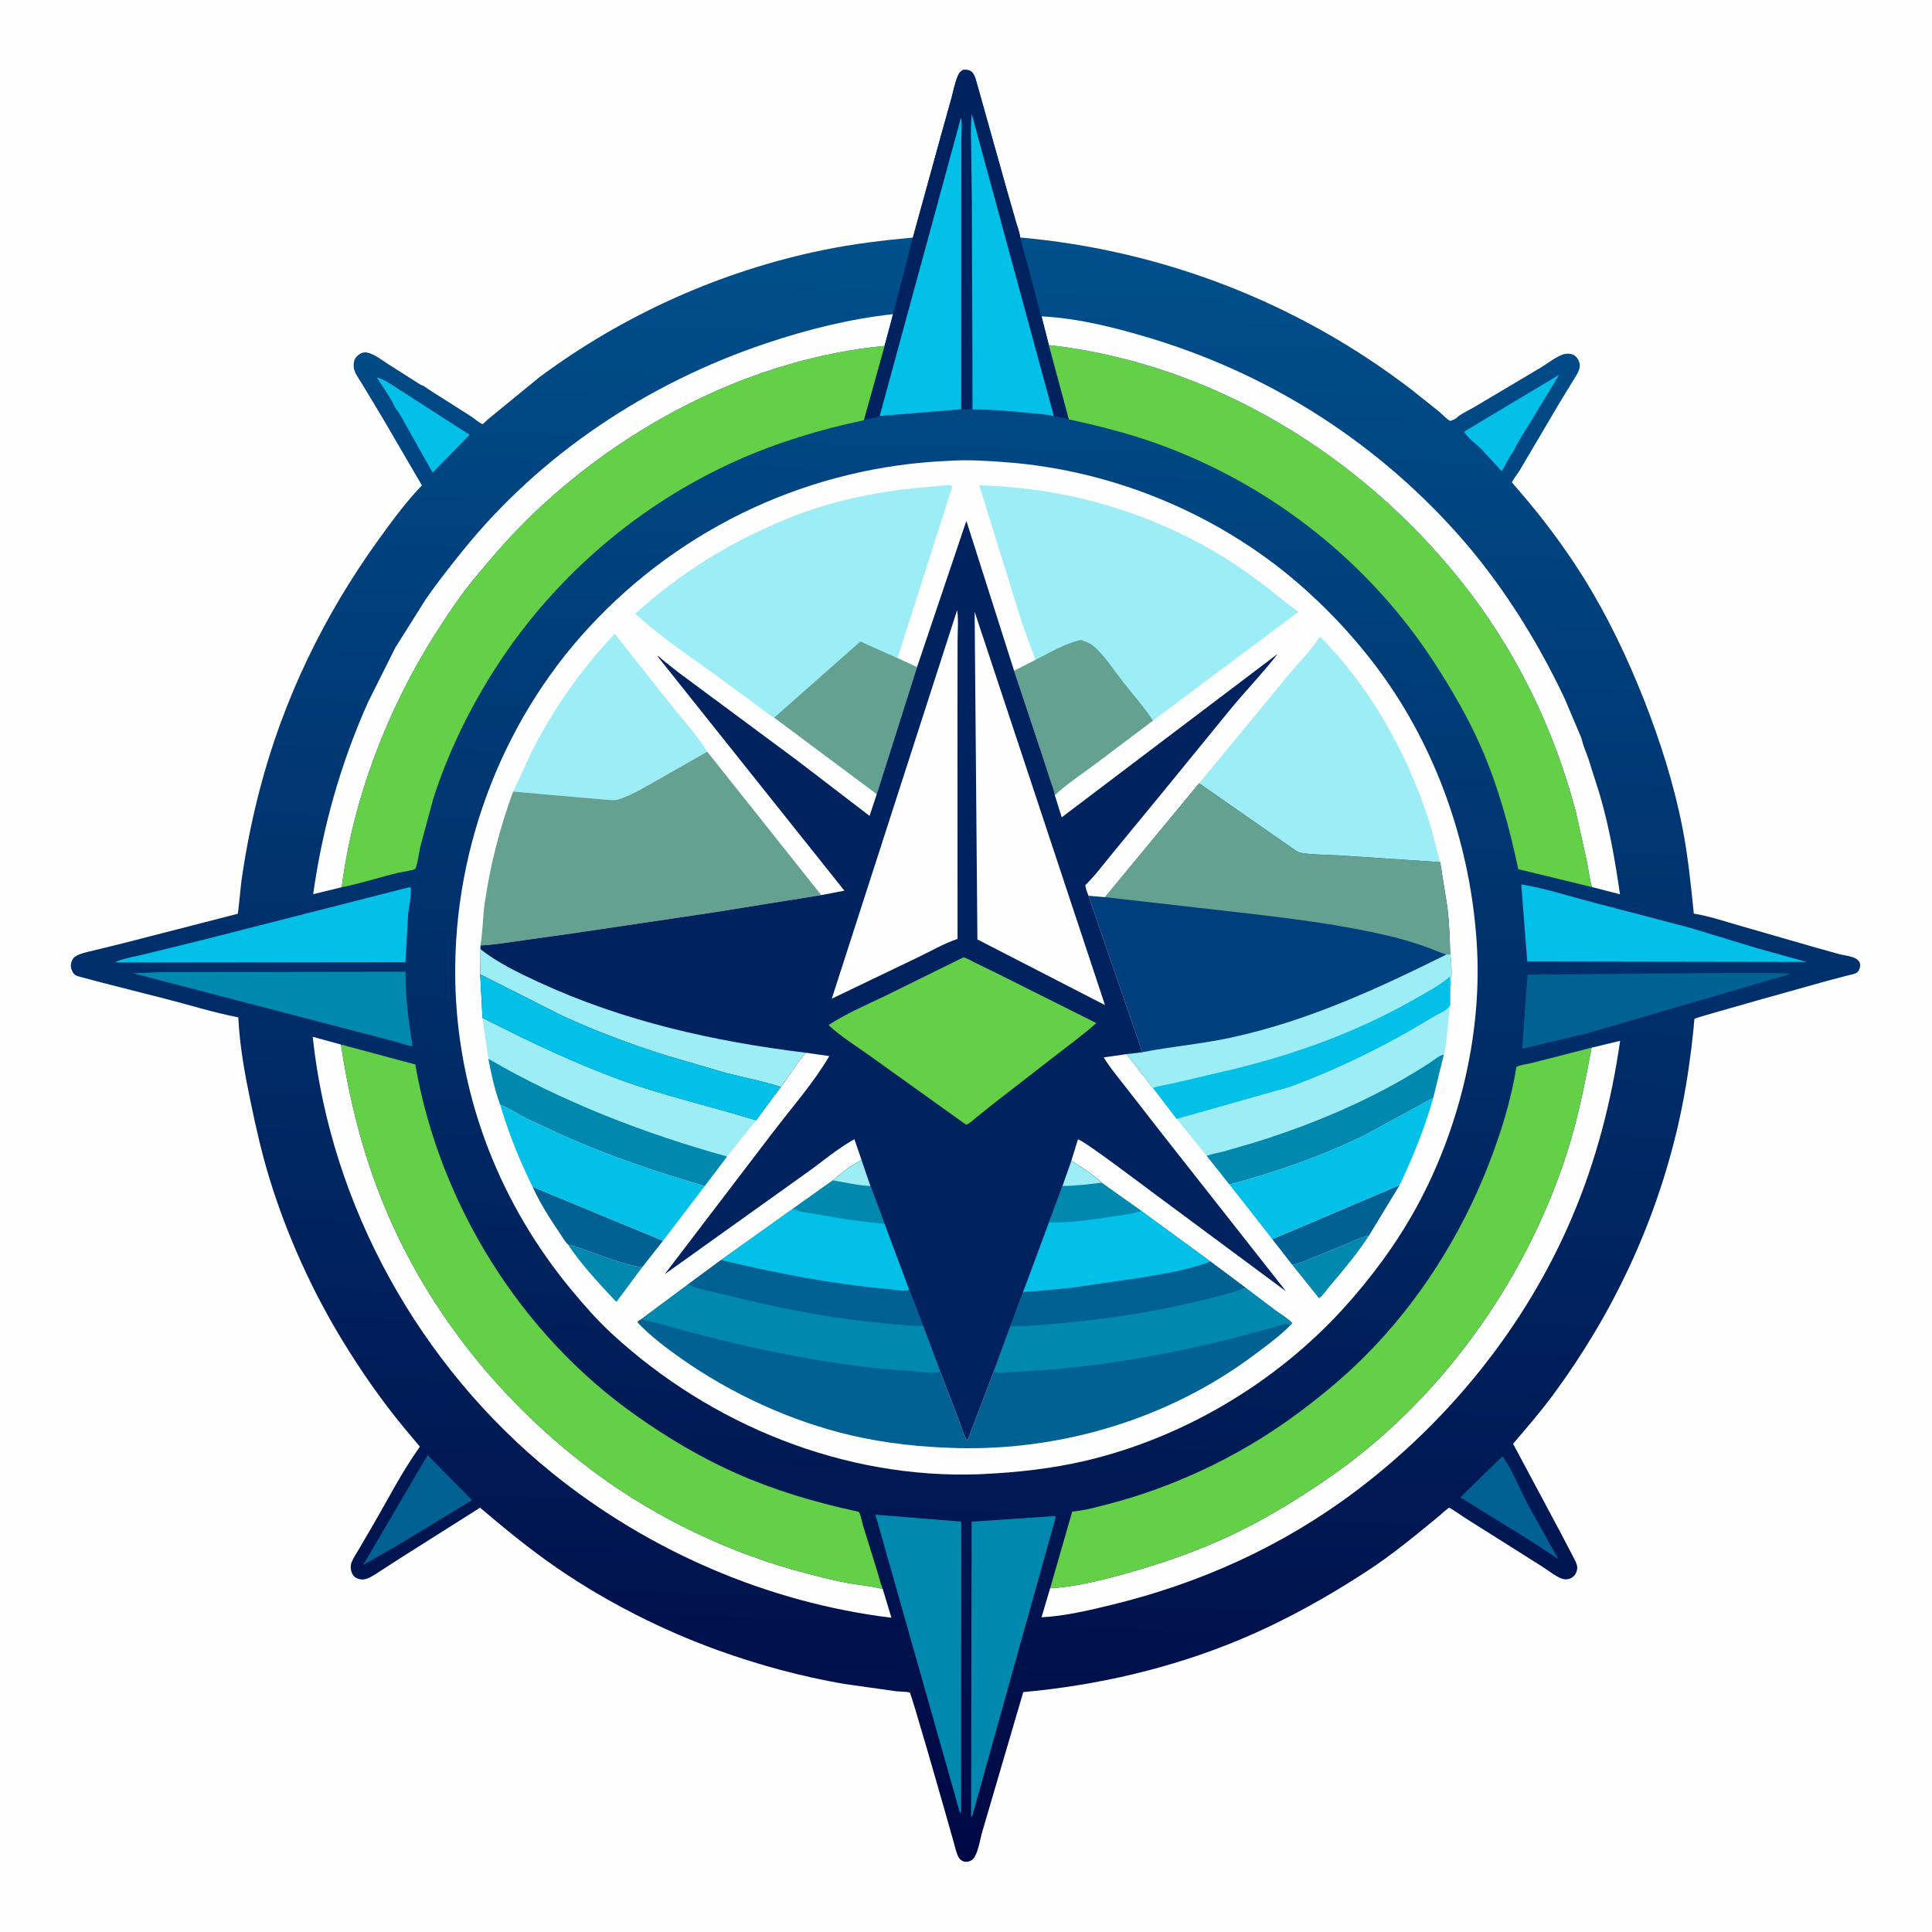 <svg version="1.1" xmlns="http://www.w3.org/2000/svg" style="display: block;" viewBox="0 0 2048 2048" width="1024" height="1024">
<defs>
	<linearGradient id="Gradient1" gradientUnits="userSpaceOnUse" x1="994.229" y1="1972.13" x2="1046.41" y2="250.709">
		<stop class="stop0" offset="0" stop-opacity="1" stop-color="rgb(0,8,67)"/>
		<stop class="stop1" offset="1" stop-opacity="1" stop-color="rgb(0,80,140)"/>
	</linearGradient>
</defs>
<path transform="translate(0,0)" fill="rgb(254,254,254)" d="M -0 -0 L 2048 0 L 2048 2048 L -0 2048 L -0 -0 z"/>
<path transform="translate(0,0)" fill="url(#Gradient1)" d="M 967.676 251.814 L 999.057 138 L 1008.57 104.028 C 1010.64 96.356 1012.23 87.638 1015.39 80.345 C 1016.84 77.001 1017.92 75.921 1021 74.035 C 1025.26 74.041 1027.9 73.764 1030.99 77.255 C 1032.93 79.453 1033.83 82.531 1034.69 85.284 L 1067.42 201.838 L 1077.01 235.233 C 1078.52 240.459 1080.87 246.374 1081.47 251.765 C 1232.78 265.252 1376.64 321.015 1497.1 413.683 L 1526.19 436.901 C 1528.48 438.847 1534.67 445.376 1537 446.007 C 1538.36 446.376 1542.36 444.054 1543.67 443.396 C 1547.28 439.202 1557.71 434.596 1562.88 431.469 L 1632.9 389.87 C 1640.21 385.568 1649.18 378.23 1657.1 375.665 C 1660.84 374.452 1665.93 374.666 1669.22 376.944 C 1672.84 379.441 1675.29 385.04 1674.52 389.375 C 1673.64 394.255 1670.18 399.153 1667.63 403.339 L 1653.85 425.884 L 1610.56 499.234 C 1609.04 501.814 1603.15 509.048 1602.76 511.494 C 1602.76 511.495 1604.28 513.263 1604.54 513.561 L 1610.16 520.066 C 1634.83 548.476 1658.62 580.283 1678.55 612.202 C 1704.17 653.235 1725.08 697.112 1742.77 742.059 C 1760.15 786.22 1774.73 832.221 1783.76 878.874 C 1789.52 908.662 1792.38 938.355 1795.53 968.467 C 1811.29 971.019 1827.3 976.381 1842.67 980.804 L 1920.97 1003.39 L 1949.64 1011.44 C 1954.8 1012.75 1964.68 1013.75 1968.7 1017.06 C 1970.58 1018.61 1971.83 1020.5 1971.87 1023 C 1971.92 1025.77 1970.74 1029.16 1968.5 1030.91 C 1966.48 1032.5 1961.55 1033.3 1958.97 1033.95 L 1936.88 1039.73 C 1926.07 1042.76 1797.49 1078.61 1796.28 1079.93 C 1795.89 1080.36 1795.52 1087.58 1795.42 1088.56 L 1793.02 1110.5 C 1789.56 1138.39 1784.97 1166.22 1778.64 1193.6 C 1754.75 1296.79 1709.73 1392.53 1646.99 1477.73 C 1633.56 1495.96 1618.64 1513.25 1603.92 1530.45 L 1653.6 1623.43 L 1667.11 1649.26 C 1668.84 1652.7 1671.56 1657.14 1671.92 1661 C 1672.22 1664.11 1670.85 1667.95 1668.75 1670.24 C 1665.64 1673.65 1660.93 1674.97 1656.5 1673.67 C 1649.47 1671.61 1641.33 1664.69 1635.02 1660.78 L 1551.78 1608.28 C 1549.79 1607.04 1537.47 1598.22 1536.07 1598.3 C 1535.15 1598.35 1526.74 1605.98 1525.47 1607.03 C 1500.72 1627.45 1475.96 1647.93 1449.03 1665.5 C 1406.13 1693.48 1361.47 1718.39 1314.14 1738.14 C 1241.37 1768.5 1163.07 1786.6 1084.7 1793.7 L 1041.43 1941.1 C 1038.99 1949.05 1037.02 1964.2 1031.8 1970.28 C 1030.07 1972.29 1027.1 1973.56 1024.46 1973.58 C 1020.76 1973.61 1017.7 1971.7 1016 1968.5 C 1013.57 1963.94 1012.39 1957.66 1010.92 1952.65 L 1001.67 1920.12 C 998.212 1907.88 966.101 1795.57 964.423 1794.25 C 963.18 1793.27 952.805 1793.1 950.43 1792.85 L 895 1785.06 C 849.732 1777.26 804.989 1765.15 761.768 1749.61 C 702.111 1728.16 643.17 1698.26 590.873 1662.4 C 562.141 1642.7 535.422 1620.73 508.887 1598.23 L 427.925 1649.41 L 404.237 1664.66 C 398.988 1668.07 393.295 1672.31 387.193 1673.96 C 383.774 1674.89 379.439 1674.01 376.527 1671.99 C 373.863 1670.14 372.649 1667.09 372.068 1664 C 371.586 1661.44 371.71 1658.68 372.668 1656.24 C 374.57 1651.39 377.869 1646.6 380.5 1642.1 L 395.768 1615.97 C 411.416 1589.09 426.159 1560.06 444.267 1534.79 C 445.506 1533.06 444.966 1533.51 443.766 1531.98 L 429.353 1514.76 C 405.207 1485.7 383.608 1454.65 363.867 1422.44 C 330.731 1368.38 303.81 1308.69 285.305 1248.07 C 277.474 1222.42 271.545 1196.07 266.032 1169.84 C 259.749 1139.95 254.023 1109.01 252.621 1078.43 C 226.368 1073.4 200.431 1065.17 174.524 1058.57 L 106.994 1041.36 L 87 1036.03 C 84.449 1035.33 80.9 1034.78 78.934 1032.91 C 76.926 1031 75.266 1027.11 75.107 1024.37 C 74.906 1020.94 76.423 1016.38 79.292 1014.32 C 84.558 1010.54 92.635 1009.16 98.848 1007.63 L 130 999.997 C 141.526 997.116 252.009 968.646 252.016 968.636 C 252.537 967.948 255.205 939.241 255.731 935.43 C 260.253 902.657 266.747 870.1 275.045 838.074 C 300.003 741.751 343.154 652.671 401.227 572.111 C 415.442 552.392 430.429 532.054 447.212 514.473 L 404.992 442.134 L 383.355 406.216 C 380.164 400.921 375.032 394.596 374.926 388.313 C 374.844 383.478 375.458 380.38 379.044 377.05 C 381.725 374.561 385.205 373.038 388.842 373.658 C 396.218 374.917 404.48 381.509 410.768 385.523 L 446.004 407.944 C 448.711 408.409 454.561 412.992 457.152 414.599 L 499.531 441.497 C 502.24 443.297 508.699 448.865 511.554 449.534 C 512.036 449.646 516.247 445.397 517.772 444.057 L 571.618 399.995 C 660.831 333.698 764.128 287.282 873.074 264.945 C 904.289 258.545 935.975 254.754 967.676 251.814 z"/>
<path transform="translate(0,0)" fill="rgb(3,192,232)" d="M 419.394 433.05 C 414.204 421.652 406.176 410.574 399.327 400.077 C 408.76 402.27 420.318 411.594 429.017 416.626 L 429.665 417.148 L 497.81 460.889 L 458.592 501.005 L 431.746 453.159 C 427.984 446.669 424.282 438.711 419.394 433.05 z"/>
<path transform="translate(0,0)" fill="rgb(3,192,232)" d="M 1552.14 457.522 L 1652.81 397.24 L 1623.31 445.772 C 1616.97 456.166 1609.66 466.939 1604.57 477.978 C 1599.71 484.482 1596.11 492.53 1591.91 499.545 L 1570.15 475.859 C 1565.29 470.999 1554.72 463.581 1552.14 457.522 z"/>
<path transform="translate(0,0)" fill="rgb(1,97,147)" d="M 1592.73 1543.63 C 1603.33 1558.79 1610.64 1577.53 1619.1 1594.02 L 1651.79 1652.6 L 1624.59 1634.61 L 1547.99 1587.27 L 1592.73 1543.63 z"/>
<path transform="translate(0,0)" fill="rgb(1,97,147)" d="M 453.278 1542.52 L 500.329 1590.19 L 416.847 1640.86 L 384.981 1658.87 L 453.278 1542.52 z"/>
<path transform="translate(0,0)" fill="rgb(1,136,174)" d="M 171.539 1030.45 L 429.888 1030.08 C 429.671 1056.15 433.023 1083.05 437.332 1108.71 C 435.436 1109.73 420.606 1104.67 417.335 1103.71 L 141.023 1031.65 L 171.539 1030.45 z"/>
<path transform="translate(0,0)" fill="rgb(1,97,147)" d="M 1815.78 1031.47 L 1869.32 1031.41 C 1878.64 1031.57 1888.5 1031.18 1897.72 1032.43 L 1682.67 1095.31 L 1613.66 1111.64 L 1619.19 1033.2 L 1815.78 1031.47 z"/>
<path transform="translate(0,0)" fill="rgb(3,192,232)" d="M 433.825 940.5 L 435.459 940.83 C 436.246 949.424 433.463 960.317 432.648 969.076 L 429.808 1019.89 L 125.5 1020.24 L 122.442 1019.63 C 131.537 1015.79 143.635 1013.88 153.28 1011.48 L 217.789 995.624 L 433.825 940.5 z"/>
<path transform="translate(0,0)" fill="rgb(3,192,232)" d="M 1612.61 937.459 C 1638.49 941.79 1664.77 950.476 1690.27 956.985 L 1791.91 983.631 L 1862.4 1005.09 L 1915 1019.71 L 1618.98 1019.22 L 1612.61 937.459 z"/>
<path transform="translate(0,0)" fill="rgb(1,136,174)" d="M 928.058 1605.64 L 1018.99 1612.95 L 1018.83 1920.5 C 1018.44 1920.9 1017.99 1921.24 1017.56 1921.6 L 928.058 1605.64 z"/>
<path transform="translate(0,0)" fill="rgb(1,136,174)" d="M 1112.91 1607.43 L 1118 1607.03 L 1119.05 1608.5 L 1031.26 1922.78 C 1030.75 1924.65 1031.05 1924.72 1029.4 1925.96 L 1029.94 1613.02 L 1112.91 1607.43 z"/>
<path transform="translate(0,0)" fill="rgb(254,254,254)" d="M 1687.16 1110.57 L 1717.38 1103.32 C 1708.24 1167.45 1691.81 1230.66 1666.41 1290.38 C 1617.66 1405.02 1536.59 1505.75 1437.3 1580.54 C 1359.8 1638.92 1272.25 1678.43 1178.13 1701.25 C 1153.85 1707.14 1129.07 1713.04 1104.06 1714.41 L 1113.21 1683.6 C 1139.13 1682.19 1166.19 1675.49 1191.16 1668.6 C 1230.25 1657.82 1269.37 1644.3 1306.03 1626.91 C 1341.43 1610.12 1374.52 1589.81 1406.8 1567.72 C 1525.02 1486.83 1615.77 1360.61 1660.13 1224.83 C 1672.39 1187.29 1679.93 1149.31 1687.16 1110.57 z"/>
<path transform="translate(0,0)" fill="rgb(254,254,254)" d="M 935.769 1684.47 L 944.934 1714.88 C 814.024 1698.94 687.686 1644.16 585.321 1561.41 C 445.253 1448.2 350.571 1278.5 331.482 1099.04 L 361.481 1107.28 C 370.297 1166.05 384.676 1223.39 407.401 1278.41 C 454.09 1391.45 533.97 1489.58 632 1561.92 C 697.512 1610.27 776.849 1647.83 855.602 1667.99 C 870.193 1671.73 884.86 1675.65 899.701 1678.26 C 911.481 1680.33 924.294 1681.25 935.769 1684.47 z"/>
<path transform="translate(0,0)" fill="rgb(254,254,254)" d="M 419.661 685.171 C 420.197 685.107 419.862 685.209 420.384 684.384 L 450.781 636.11 C 462.982 618.196 476.406 601.324 489.972 584.448 C 572.981 481.192 686.804 406.04 811.83 364.018 C 855.498 349.341 900.82 337.983 946.681 333.007 L 937.69 366.642 C 798.981 380.055 666.011 448.503 565.728 544.062 C 543.302 565.432 522.749 589.057 503.071 612.95 C 487.854 631.426 474.543 651.334 461.71 671.513 C 410.901 751.404 374.297 846.45 362.243 940.503 L 331.967 947.846 C 341.877 877.275 361.143 809.015 390.352 743.906 L 419.215 686.171 L 419.661 685.171 z"/>
<path transform="translate(0,0)" fill="rgb(254,254,254)" d="M 1104.06 335.359 C 1141.08 337.217 1177.41 346.139 1212.89 356.534 C 1340.7 393.983 1453.46 464.378 1542.73 563.324 C 1589.76 615.443 1628.69 677.163 1658.6 740.492 L 1676.38 782.455 L 1676.75 784.053 C 1678.42 790.84 1681.48 797.625 1683.75 804.264 L 1695.67 841.779 C 1705.97 876.895 1711.99 911.82 1717.24 947.971 L 1687.56 940.312 C 1684.88 931.416 1683.77 921.553 1681.99 912.415 L 1670.61 861.244 C 1647.11 771.707 1606.41 688.308 1548.62 615.883 C 1441.39 481.518 1284.34 385.192 1111.83 365.798 L 1104.06 335.359 z"/>
<path transform="translate(0,0)" fill="rgb(0,35,95)" d="M 967.676 251.814 L 999.057 138 L 1008.57 104.028 C 1010.64 96.356 1012.23 87.638 1015.39 80.345 C 1016.84 77.001 1017.92 75.921 1021 74.035 C 1025.26 74.041 1027.9 73.764 1030.99 77.255 C 1032.93 79.453 1033.83 82.531 1034.69 85.284 L 1067.42 201.838 L 1077.01 235.233 C 1078.52 240.459 1080.87 246.374 1081.47 251.765 L 1098.7 316.019 C 1100.29 321.738 1101.43 330.214 1104.06 335.359 L 1111.83 365.798 L 1133.06 444.529 L 1117.1 441.131 C 1109.53 439.12 1100.42 438.804 1092.58 437.968 C 1072.02 435.776 1051.65 434.158 1030.97 433.992 L 1030.85 387.486 L 1030.72 388.897 L 1029.84 432.97 C 1027.85 434.425 1021.61 433.748 1018.94 433.798 L 932.516 440.966 C 926.978 443.394 921.219 443.356 915.7 445.514 L 937.69 366.642 L 946.681 333.007 L 967.676 251.814 z"/>
<path transform="translate(0,0)" fill="rgb(3,192,232)" d="M 932.516 440.966 L 1018.68 124.652 C 1020.1 132.123 1019.01 141.78 1019.02 149.468 L 1019.02 203.505 L 1018.94 433.798 L 932.516 440.966 z"/>
<path transform="translate(0,0)" fill="rgb(3,192,232)" d="M 1030.85 387.486 L 1030.24 217.87 L 1029.51 158.569 C 1029.39 146.19 1028.71 133.188 1030.08 120.892 L 1117.1 441.131 C 1109.53 439.12 1100.42 438.804 1092.58 437.968 C 1072.02 435.776 1051.65 434.158 1030.97 433.992 L 1030.85 387.486 z"/>
<path transform="translate(0,0)" fill="rgb(99,208,72)" d="M 1111.83 365.798 C 1284.34 385.192 1441.39 481.518 1548.62 615.883 C 1606.41 688.308 1647.11 771.707 1670.61 861.244 L 1681.99 912.415 C 1683.77 921.553 1684.88 931.416 1687.56 940.312 L 1609.43 921.37 C 1600.11 876.822 1587.74 832.204 1569.35 790.492 C 1556.35 761 1539.46 732.038 1522.05 704.941 C 1452.87 597.209 1348.59 514.462 1228.26 470.871 C 1197.01 459.549 1165.46 451.641 1133.06 444.529 L 1111.83 365.798 z"/>
<path transform="translate(0,0)" fill="rgb(99,208,72)" d="M 1113.21 1683.6 L 1136.61 1602.31 C 1149.73 1601.29 1163.29 1597.38 1176 1594.07 C 1243.75 1576.44 1311.48 1544.57 1368.33 1503.53 C 1396.86 1482.93 1423.41 1461.31 1448.22 1436.25 C 1504.8 1379.09 1548.74 1309.41 1577.95 1234.63 C 1590.99 1201.24 1601.78 1166.4 1607.48 1130.95 C 1612.2 1128.67 1619.23 1128.01 1624.39 1126.63 L 1687.16 1110.57 C 1679.93 1149.31 1672.39 1187.29 1660.13 1224.83 C 1615.77 1360.61 1525.02 1486.83 1406.8 1567.72 C 1374.52 1589.81 1341.43 1610.12 1306.03 1626.91 C 1269.37 1644.3 1230.25 1657.82 1191.16 1668.6 C 1166.19 1675.49 1139.13 1682.19 1113.21 1683.6 z"/>
<path transform="translate(0,0)" fill="rgb(99,208,72)" d="M 361.481 1107.28 L 440.241 1128.4 C 465.874 1276.1 551.66 1414.22 674.505 1500.71 C 707.891 1524.22 742.93 1545.14 780.291 1561.72 C 820.218 1579.44 862.759 1592.17 905.407 1601.47 C 906.187 1601.64 910.094 1602.32 910.516 1602.9 C 912.449 1605.52 914 1614.3 915.068 1617.79 L 929.318 1663.74 C 931.455 1670.51 933.126 1677.94 935.769 1684.47 C 924.294 1681.25 911.481 1680.33 899.701 1678.26 C 884.86 1675.65 870.193 1671.73 855.602 1667.99 C 776.849 1647.83 697.512 1610.27 632 1561.92 C 533.97 1489.58 454.09 1391.45 407.401 1278.41 C 384.676 1223.39 370.297 1166.05 361.481 1107.28 z"/>
<path transform="translate(0,0)" fill="rgb(99,208,72)" d="M 362.243 940.503 C 374.297 846.45 410.901 751.404 461.71 671.513 C 474.543 651.334 487.854 631.426 503.071 612.95 C 522.749 589.057 543.302 565.432 565.728 544.062 C 666.011 448.503 798.981 380.055 937.69 366.642 L 915.7 445.514 C 870.298 454.941 824.075 468.995 781.677 487.892 C 678.856 533.719 590.245 609.242 528.456 703.323 C 499.531 747.364 475.333 796.493 459.307 846.636 L 445.656 897.159 C 443.977 904.319 443.219 913.068 440.743 919.876 C 440.587 920.303 440.479 920.802 440.131 921.095 C 438.362 922.587 425.347 924.406 422.412 925.107 C 402.802 929.791 383.377 936.204 363.657 940.221 L 362.243 940.503 z"/>
<path transform="translate(0,0)" fill="rgb(254,254,254)" d="M 1007.18 488.437 L 1008.23 488.357 C 1027.34 487.235 1046.58 488.513 1065.63 489.921 C 1182.71 498.572 1297.43 547.134 1384.61 625.78 C 1418.3 656.169 1449.15 690.924 1474.52 728.605 C 1529.47 810.214 1561.06 909.519 1565.83 1007.52 C 1570.31 1099.91 1546.07 1197.95 1501.91 1279 C 1480.7 1317.92 1453.35 1354.88 1423.53 1387.59 C 1352.16 1465.89 1254.46 1523.91 1151.38 1548.3 C 1115.4 1556.81 1078.14 1560.89 1041.25 1562.59 L 1037.93 1562.77 C 894.703 1568.02 753.624 1510.47 648.95 1414.1 C 633.442 1399.83 619.281 1383.71 605.838 1367.5 C 531.222 1277.52 487.502 1167.36 482.917 1050.25 C 477.418 909.772 528.683 768.507 624.307 665.038 C 723.657 557.538 860.818 494.133 1007.18 488.437 z"/>
<path transform="translate(0,0)" fill="rgb(1,136,174)" d="M 602.131 1319.31 C 610.047 1320.92 617.296 1323.98 624.876 1326.65 C 642.888 1333 661.743 1340.55 680.643 1343.44 L 653.784 1379.59 L 652.832 1379.55 C 634.872 1360.36 616.786 1341.23 602.131 1319.31 z"/>
<path transform="translate(0,0)" fill="rgb(1,136,174)" d="M 1369.88 1340.84 C 1376.97 1339.58 1384.04 1336.23 1390.72 1333.55 L 1423.75 1320.22 C 1432.91 1316.34 1441.59 1311.95 1451.31 1309.62 C 1438.88 1328.59 1425.08 1345.21 1410.43 1362.43 C 1406.66 1366.85 1402.82 1372.81 1398.22 1376.22 L 1369.88 1340.84 z"/>
<path transform="translate(0,0)" fill="rgb(1,97,147)" d="M 1348.66 1313.57 L 1483.77 1256.12 L 1451.31 1309.62 C 1441.59 1311.95 1432.91 1316.34 1423.75 1320.22 L 1390.72 1333.55 C 1384.04 1336.23 1376.97 1339.58 1369.88 1340.84 L 1348.66 1313.57 z"/>
<path transform="translate(0,0)" fill="rgb(1,97,147)" d="M 564.537 1258 L 702.84 1315.26 L 680.643 1343.44 C 661.743 1340.55 642.888 1333 624.876 1326.65 C 617.296 1323.98 610.047 1320.92 602.131 1319.31 C 598.527 1315.88 595.314 1310.01 592.493 1305.86 C 582.334 1290.89 571.982 1274.53 564.537 1258 z"/>
<path transform="translate(0,0)" fill="rgb(3,192,232)" d="M 1303.26 1255.63 C 1353.48 1242.15 1402.14 1225.28 1448.81 1202.14 L 1519.31 1163.68 C 1510.33 1195.78 1497.99 1226.02 1483.77 1256.12 L 1348.66 1313.57 L 1303.26 1255.63 z"/>
<path transform="translate(0,0)" fill="rgb(3,192,232)" d="M 530.127 1170.86 L 531.789 1171.53 C 540.67 1175.23 549.404 1181.27 558.035 1185.69 L 598.304 1204.24 C 646.882 1225.87 696.122 1242.26 747.029 1257.32 L 702.84 1315.26 L 564.537 1258 C 550.488 1229.64 539.131 1201.23 530.127 1170.86 z"/>
<path transform="translate(0,0)" fill="rgb(156,237,246)" d="M 543.953 839.071 L 564.101 795.875 C 587.603 749.763 616.219 709.506 651.621 671.808 L 709.288 744.723 C 722.804 761.516 738.353 778.468 749.676 796.783 L 699.281 825.481 C 685.619 833.098 670.911 842.51 656 847.189 L 654.966 847.522 C 650.666 848.763 644.952 847.825 640.513 847.5 L 610 844.91 L 543.953 839.071 z"/>
<path transform="translate(0,0)" fill="rgb(156,237,246)" d="M 511.482 1079.06 L 553.327 1099.89 C 586.094 1115.59 618.946 1130.31 653 1143.03 C 701.757 1161.24 751.938 1172.22 801.485 1187.55 L 770.747 1225.95 L 747.029 1257.32 C 696.122 1242.26 646.882 1225.87 598.304 1204.24 L 558.035 1185.69 C 549.404 1181.27 540.67 1175.23 531.789 1171.53 L 530.127 1170.86 C 524.433 1155.18 520.822 1138.75 517.71 1122.4 L 511.482 1079.06 z"/>
<path transform="translate(0,0)" fill="rgb(1,136,174)" d="M 517.71 1122.4 C 595.897 1167.94 683.614 1201.81 770.747 1225.95 L 747.029 1257.32 C 696.122 1242.26 646.882 1225.87 598.304 1204.24 L 558.035 1185.69 C 549.404 1181.27 540.67 1175.23 531.789 1171.53 L 530.127 1170.86 C 524.433 1155.18 520.822 1138.75 517.71 1122.4 z"/>
<path transform="translate(0,0)" fill="rgb(156,237,246)" d="M 1537.08 1065.38 L 1532.95 1104.54 C 1532.39 1108.42 1532.17 1114.33 1530.51 1117.82 L 1519.31 1163.68 L 1448.81 1202.14 C 1402.14 1225.28 1353.48 1242.15 1303.26 1255.63 L 1279.09 1225.23 L 1247.29 1185.97 L 1367.83 1151.87 C 1420.14 1132.54 1471.08 1107.36 1518.6 1078.25 C 1523.93 1074.99 1534.5 1071 1537.08 1065.38 z"/>
<path transform="translate(0,0)" fill="rgb(1,136,174)" d="M 1279.09 1225.23 C 1284.72 1223.12 1291.05 1222.19 1296.9 1220.67 L 1328.65 1211.46 C 1365.11 1200.22 1401.78 1186.45 1436.38 1170.32 C 1463.89 1157.5 1491.35 1142.65 1516.65 1125.89 C 1520.84 1123.11 1525.61 1118.87 1530.51 1117.82 L 1519.31 1163.68 L 1448.81 1202.14 C 1402.14 1225.28 1353.48 1242.15 1303.26 1255.63 L 1279.09 1225.23 z"/>
<path transform="translate(0,0)" fill="rgb(156,237,246)" d="M 1271.04 830.437 L 1365.38 716.039 C 1376.49 702.527 1389.82 689.453 1399.16 674.711 C 1451.44 727.239 1489.9 795.401 1513.25 865.486 C 1518.57 881.468 1521.95 897.816 1526.67 913.929 L 1417.5 906.606 C 1409.78 906.106 1380.46 906.108 1375.06 902.661 L 1272.22 831.093 L 1271.04 830.437 z"/>
<path transform="translate(0,0)" fill="rgb(100,161,144)" d="M 749.676 796.783 L 870.556 948.851 L 754.094 967.518 L 607.776 989.265 L 547.299 997.775 C 534.796 999.498 521.907 1001.75 509.279 1002.2 C 511.849 987.817 511.661 972.384 513.757 957.769 C 519.594 917.058 529.776 877.666 543.953 839.071 L 610 844.91 L 640.513 847.5 C 644.952 847.825 650.666 848.763 654.966 847.522 L 656 847.189 C 670.911 842.51 685.619 833.098 699.281 825.481 L 749.676 796.783 z"/>
<path transform="translate(0,0)" fill="rgb(156,237,246)" d="M 820.684 760.73 C 815.544 758.254 810.771 753.806 806.121 750.453 L 770 723.931 C 737.598 699.868 703.147 677.9 673.442 650.529 C 721.539 606.979 773.59 574.846 833.489 550.216 C 882.534 530.05 935.352 519.649 988.071 515.857 C 993.181 515.489 1005.44 513.416 1009.68 515.19 L 951.406 697.675 L 972.095 707.154 L 929.405 841.791 L 820.684 760.73 z"/>
<path transform="translate(0,0)" fill="rgb(100,161,144)" d="M 820.684 760.73 L 912.066 680.006 L 951.406 697.675 L 972.095 707.154 L 929.405 841.791 L 820.684 760.73 z"/>
<path transform="translate(0,0)" fill="rgb(156,237,246)" d="M 1097.61 699.528 L 1083.13 659.5 L 1038.07 514.453 C 1136.33 517.002 1232.21 546.481 1313.97 601.5 C 1335.54 616.015 1355.65 632.899 1376.25 648.747 L 1222.23 763.831 L 1160.56 810.241 C 1146.59 820.77 1130.83 830.908 1118.15 842.898 C 1117.51 837.873 1115.29 832.759 1113.71 827.932 L 1104.9 800.942 L 1074.99 711.087 L 1097.61 699.528 z"/>
<path transform="translate(0,0)" fill="rgb(100,161,144)" d="M 1097.61 699.528 C 1112.2 692.238 1130.06 681.342 1146.03 678.403 C 1150.57 680.063 1155.41 681.606 1159.14 684.789 C 1171.19 695.062 1180.89 710.657 1190.68 723.132 C 1201.18 736.52 1212.94 749.589 1222.23 763.831 L 1160.56 810.241 C 1146.59 820.77 1130.83 830.908 1118.15 842.898 C 1117.51 837.873 1115.29 832.759 1113.71 827.932 L 1104.9 800.942 L 1074.99 711.087 L 1097.61 699.528 z"/>
<path transform="translate(0,0)" fill="rgb(0,63,125)" d="M 1271.04 830.437 L 1272.22 831.093 L 1375.06 902.661 C 1380.46 906.108 1409.78 906.106 1417.5 906.606 L 1526.67 913.929 L 1534.35 962.094 C 1536.28 978.333 1536.87 994.768 1537.24 1011.11 C 1539.15 1022.49 1539.22 1038.9 1537.12 1050.26 L 1537.08 1065.38 C 1534.5 1071 1523.93 1074.99 1518.6 1078.25 C 1471.08 1107.36 1420.14 1132.54 1367.83 1151.87 L 1247.29 1185.97 L 1222.23 1153.19 C 1220.04 1151.78 1217.27 1146.86 1215.55 1144.62 L 1194.04 1117.43 L 1210.89 1115.37 L 1153.88 949.535 L 1171.35 951.034 L 1271.04 830.437 z"/>
<path transform="translate(0,0)" fill="rgb(156,237,246)" d="M 1537.24 1011.11 C 1539.15 1022.49 1539.22 1038.9 1537.12 1050.26 L 1537.08 1065.38 C 1534.5 1071 1523.93 1074.99 1518.6 1078.25 C 1471.08 1107.36 1420.14 1132.54 1367.83 1151.87 L 1247.29 1185.97 L 1222.23 1153.19 C 1220.04 1151.78 1217.27 1146.86 1215.55 1144.62 L 1194.04 1117.43 L 1210.89 1115.37 C 1242.26 1109.25 1274.2 1106.63 1305.52 1099.78 C 1386.8 1082.01 1459.31 1048.56 1533.31 1011.83 L 1537.24 1011.11 z"/>
<path transform="translate(0,0)" fill="rgb(3,192,232)" d="M 1222.23 1153.19 C 1229.35 1150.76 1237.39 1149.81 1244.76 1148.07 L 1309 1132.98 C 1374.79 1116.79 1436.85 1094.26 1496 1061.08 C 1509.41 1053.55 1524.37 1045.76 1536.15 1035.86 L 1537.23 1034.94 L 1537.12 1050.26 L 1537.08 1065.38 C 1534.5 1071 1523.93 1074.99 1518.6 1078.25 C 1471.08 1107.36 1420.14 1132.54 1367.83 1151.87 L 1247.29 1185.97 L 1222.23 1153.19 z"/>
<path transform="translate(0,0)" fill="rgb(100,161,144)" d="M 1271.04 830.437 L 1272.22 831.093 L 1375.06 902.661 C 1380.46 906.108 1409.78 906.106 1417.5 906.606 L 1526.67 913.929 L 1534.35 962.094 C 1536.28 978.333 1536.87 994.768 1537.24 1011.11 L 1533.31 1011.83 C 1526.23 1009.82 1519.54 1006.58 1512.6 1004.11 C 1499.32 999.388 1485.7 995.271 1471.98 992.021 C 1423.5 980.544 1374.62 974.421 1325.24 968.561 L 1171.35 951.034 L 1271.04 830.437 z"/>
<path transform="translate(0,0)" fill="rgb(1,97,147)" d="M 882.923 1251.31 C 891.786 1243.77 902.936 1234.95 913.306 1229.69 L 922.769 1257.22 L 937.671 1297.29 L 963.757 1367.18 L 978.597 1405.54 L 996.741 1454.16 L 1016.91 1506.5 C 1019.29 1512.81 1021.48 1521.95 1025.48 1527.25 L 1053.26 1454.15 L 1070.99 1405.93 L 1084.4 1369.94 L 1111.89 1295.81 L 1126.23 1257.16 L 1135.61 1230.56 C 1145.81 1236.99 1159.29 1245.24 1167.66 1253.79 L 1209.71 1283.66 L 1283.07 1337.27 L 1319.89 1364.81 L 1352 1389.03 C 1357.72 1393.2 1365 1397.38 1369.81 1402.5 C 1369.18 1403.34 1368.67 1404.17 1367.85 1404.82 L 1364.23 1408.4 C 1353.45 1418.67 1340.74 1427.85 1328.82 1436.75 C 1239.15 1503.71 1125.92 1537.89 1014.28 1535.02 C 976.498 1534.05 938.456 1530.04 901.623 1521.39 C 838.506 1506.58 775.515 1477.64 722.556 1440.42 C 706.212 1428.93 689.714 1416.51 675.963 1402 L 676.165 1400.5 L 679.591 1398.51 L 729.251 1361.63 L 764.554 1335.63 L 840.516 1281.42 L 882.923 1251.31 z"/>
<path transform="translate(0,0)" fill="rgb(1,136,174)" d="M 882.923 1251.31 C 891.786 1243.77 902.936 1234.95 913.306 1229.69 L 922.769 1257.22 L 937.671 1297.29 L 963.757 1367.18 L 978.597 1405.54 L 996.741 1454.16 C 989.751 1456.67 975.528 1454.02 967.781 1453.53 C 883.544 1448.16 800.072 1430.78 718.781 1408.7 L 692.533 1401.36 C 688.22 1400.25 683.882 1399.84 679.591 1398.51 L 729.251 1361.63 L 764.554 1335.63 L 840.516 1281.42 L 882.923 1251.31 z"/>
<path transform="translate(0,0)" fill="rgb(1,97,147)" d="M 764.554 1335.63 C 823.339 1349.72 881.91 1361.13 942.224 1366.43 C 947.369 1366.88 959.511 1369.5 963.757 1367.18 L 978.597 1405.54 C 959.715 1405.29 940.553 1403.18 921.775 1401.15 C 870.137 1395.58 819.59 1385.26 769.25 1372.69 C 756.377 1369.47 741.244 1367.2 729.251 1361.63 L 764.554 1335.63 z"/>
<path transform="translate(0,0)" fill="rgb(3,192,232)" d="M 882.923 1251.31 C 891.786 1243.77 902.936 1234.95 913.306 1229.69 L 922.769 1257.22 L 937.671 1297.29 L 963.757 1367.18 C 959.511 1369.5 947.369 1366.88 942.224 1366.43 C 881.91 1361.13 823.339 1349.72 764.554 1335.63 L 840.516 1281.42 L 882.923 1251.31 z"/>
<path transform="translate(0,0)" fill="rgb(1,136,174)" d="M 882.923 1251.31 C 891.786 1243.77 902.936 1234.95 913.306 1229.69 L 922.769 1257.22 L 937.671 1297.29 C 914.312 1295.41 891.075 1291.71 868.017 1287.6 C 859.025 1286 848.832 1285.3 840.516 1281.42 L 882.923 1251.31 z"/>
<path transform="translate(0,0)" fill="rgb(156,237,246)" d="M 882.923 1251.31 C 891.786 1243.77 902.936 1234.95 913.306 1229.69 L 922.769 1257.22 C 909.844 1256.72 895.795 1253.36 882.923 1251.31 z"/>
<path transform="translate(0,0)" fill="rgb(1,136,174)" d="M 1135.61 1230.56 C 1145.81 1236.99 1159.29 1245.24 1167.66 1253.79 L 1209.71 1283.66 L 1283.07 1337.27 L 1319.89 1364.81 L 1352 1389.03 C 1357.72 1393.2 1365 1397.38 1369.81 1402.5 C 1369.18 1403.34 1368.67 1404.17 1367.85 1404.82 C 1367.06 1404.46 1366.34 1403.84 1365.48 1403.72 C 1361.46 1403.14 1353.99 1405.97 1350 1407.02 L 1303.48 1419.44 C 1229.82 1437.77 1152.26 1450.88 1076.37 1454.1 C 1070.34 1454.36 1058.27 1456.33 1053.26 1454.15 L 1070.99 1405.93 L 1084.4 1369.94 L 1111.89 1295.81 L 1126.23 1257.16 L 1135.61 1230.56 z"/>
<path transform="translate(0,0)" fill="rgb(1,97,147)" d="M 1084.4 1369.94 C 1088.83 1368.65 1095.06 1368.94 1099.75 1368.51 L 1135.62 1365.05 L 1210.06 1354.2 C 1234.47 1350.09 1259.86 1346.1 1283.07 1337.27 L 1319.89 1364.81 C 1309.81 1369.71 1297.83 1372.21 1287 1375.08 C 1235.84 1388.67 1182.12 1397.3 1129.48 1402.17 C 1110.17 1403.96 1090.37 1406.07 1070.99 1405.93 L 1084.4 1369.94 z"/>
<path transform="translate(0,0)" fill="rgb(3,192,232)" d="M 1135.61 1230.56 C 1145.81 1236.99 1159.29 1245.24 1167.66 1253.79 L 1209.71 1283.66 L 1283.07 1337.27 C 1259.86 1346.1 1234.47 1350.09 1210.06 1354.2 L 1135.62 1365.05 L 1099.75 1368.51 C 1095.06 1368.94 1088.83 1368.65 1084.4 1369.94 L 1111.89 1295.81 L 1126.23 1257.16 L 1135.61 1230.56 z"/>
<path transform="translate(0,0)" fill="rgb(1,136,174)" d="M 1135.61 1230.56 C 1145.81 1236.99 1159.29 1245.24 1167.66 1253.79 L 1209.71 1283.66 C 1199.27 1287.13 1187.52 1288.41 1176.66 1290.04 C 1155.69 1293.17 1133.13 1296.37 1111.89 1295.81 L 1126.23 1257.16 L 1135.61 1230.56 z"/>
<path transform="translate(0,0)" fill="rgb(156,237,246)" d="M 1135.61 1230.56 C 1145.81 1236.99 1159.29 1245.24 1167.66 1253.79 C 1154.22 1255.13 1140.71 1257.19 1127.19 1257.14 L 1126.23 1257.16 L 1135.61 1230.56 z"/>
<path transform="translate(0,0)" fill="rgb(0,35,95)" d="M 972.095 707.154 L 1024.4 552.12 L 1074.99 711.087 L 1104.9 800.942 L 1113.71 827.932 C 1115.29 832.759 1117.51 837.873 1118.15 842.898 L 1125.48 866.392 L 1354.43 693.085 C 1339.5 712.445 1322.25 730.39 1306.51 749.144 L 1233.58 838.509 L 1179.72 904.007 C 1170.15 915.609 1161.27 927.748 1150.5 938.289 C 1150.96 942.374 1152.36 945.755 1153.88 949.535 L 1210.89 1115.37 L 1194.04 1117.43 L 1170 1120.92 C 1177.15 1132.57 1186.09 1143.13 1194.5 1153.89 L 1231.18 1201.03 L 1363.37 1368.98 L 1223.13 1264.99 C 1215.05 1259.02 1147.73 1208 1142.67 1207.8 L 1135.61 1230.56 L 1126.23 1257.16 L 1111.89 1295.81 L 1084.4 1369.94 L 1070.99 1405.93 L 1053.26 1454.15 L 1025.48 1527.25 C 1021.48 1521.95 1019.29 1512.81 1016.91 1506.5 L 996.741 1454.16 L 978.597 1405.54 L 963.757 1367.18 L 937.671 1297.29 L 922.769 1257.22 L 913.306 1229.69 L 905.69 1207.64 C 887.514 1217.62 871.315 1231.81 854.355 1243.72 L 704.527 1350.82 L 819.177 1200.5 C 839.27 1174.2 862.351 1147.97 879.111 1119.48 L 854.319 1115.95 C 844.263 1126.79 837.02 1140.47 827.741 1152.1 L 801.485 1187.55 C 751.938 1172.22 701.757 1161.24 653 1143.03 C 618.946 1130.31 586.094 1115.59 553.327 1099.89 L 511.482 1079.06 L 509.025 1032.81 L 509.344 1006.24 L 509.279 1002.2 C 521.907 1001.75 534.796 999.498 547.299 997.775 L 607.776 989.265 L 754.094 967.518 L 870.556 948.851 L 895.084 944.156 L 696.583 695.183 C 698.533 695.695 701.465 698.716 703.13 700.065 L 718.299 712.141 L 845.389 806.351 L 921.772 864.885 L 929.405 841.791 L 972.095 707.154 z"/>
<path transform="translate(0,0)" fill="rgb(156,237,246)" d="M 509.344 1006.24 C 527.434 1020.48 549.738 1031.26 570.591 1040.92 C 660.087 1082.39 756.756 1104.08 854.319 1115.95 C 844.263 1126.79 837.02 1140.47 827.741 1152.1 C 808.776 1146.13 788.885 1142.29 769.59 1137.38 L 707 1119.08 C 669.335 1107.29 632.41 1093.38 596.5 1076.99 L 509.025 1032.81 L 509.344 1006.24 z"/>
<path transform="translate(0,0)" fill="rgb(3,192,232)" d="M 509.025 1032.81 L 596.5 1076.99 C 632.41 1093.38 669.335 1107.29 707 1119.08 L 769.59 1137.38 C 788.885 1142.29 808.776 1146.13 827.741 1152.1 L 801.485 1187.55 C 751.938 1172.22 701.757 1161.24 653 1143.03 C 618.946 1130.31 586.094 1115.59 553.327 1099.89 L 511.482 1079.06 L 509.025 1032.81 z"/>
<path transform="translate(0,0)" fill="rgb(254,254,254)" d="M 1033.14 648.476 L 1171.33 1065.44 L 1037 996.305 L 1036.1 995.957 L 1033.14 648.476 z"/>
<path transform="translate(0,0)" fill="rgb(254,254,254)" d="M 1014.65 646.645 C 1016.18 657.541 1015.07 669.855 1015.05 680.882 L 1014.98 752.174 L 1015.03 995.268 C 1000.26 1000.22 985.818 1008.79 971.704 1015.44 L 881.717 1058.65 L 1014.65 646.645 z"/>
<path transform="translate(0,0)" fill="rgb(99,208,72)" d="M 1021.5 1014.72 C 1025.4 1015.92 1029.49 1018.53 1033.22 1020.33 L 1059.83 1033.3 L 1162.16 1084.52 C 1148.36 1096.86 1133.31 1107.78 1118.68 1119.1 L 1052.29 1170.61 L 1034.87 1184.56 C 1031.67 1187.16 1028.31 1190.56 1024.5 1192.18 L 1021.65 1190.5 L 922.386 1119.42 C 907.768 1108.86 891.429 1098.93 878.243 1086.64 C 896.731 1074.49 919.055 1064.93 939.048 1055.37 L 1021.5 1014.72 z"/>
</svg>